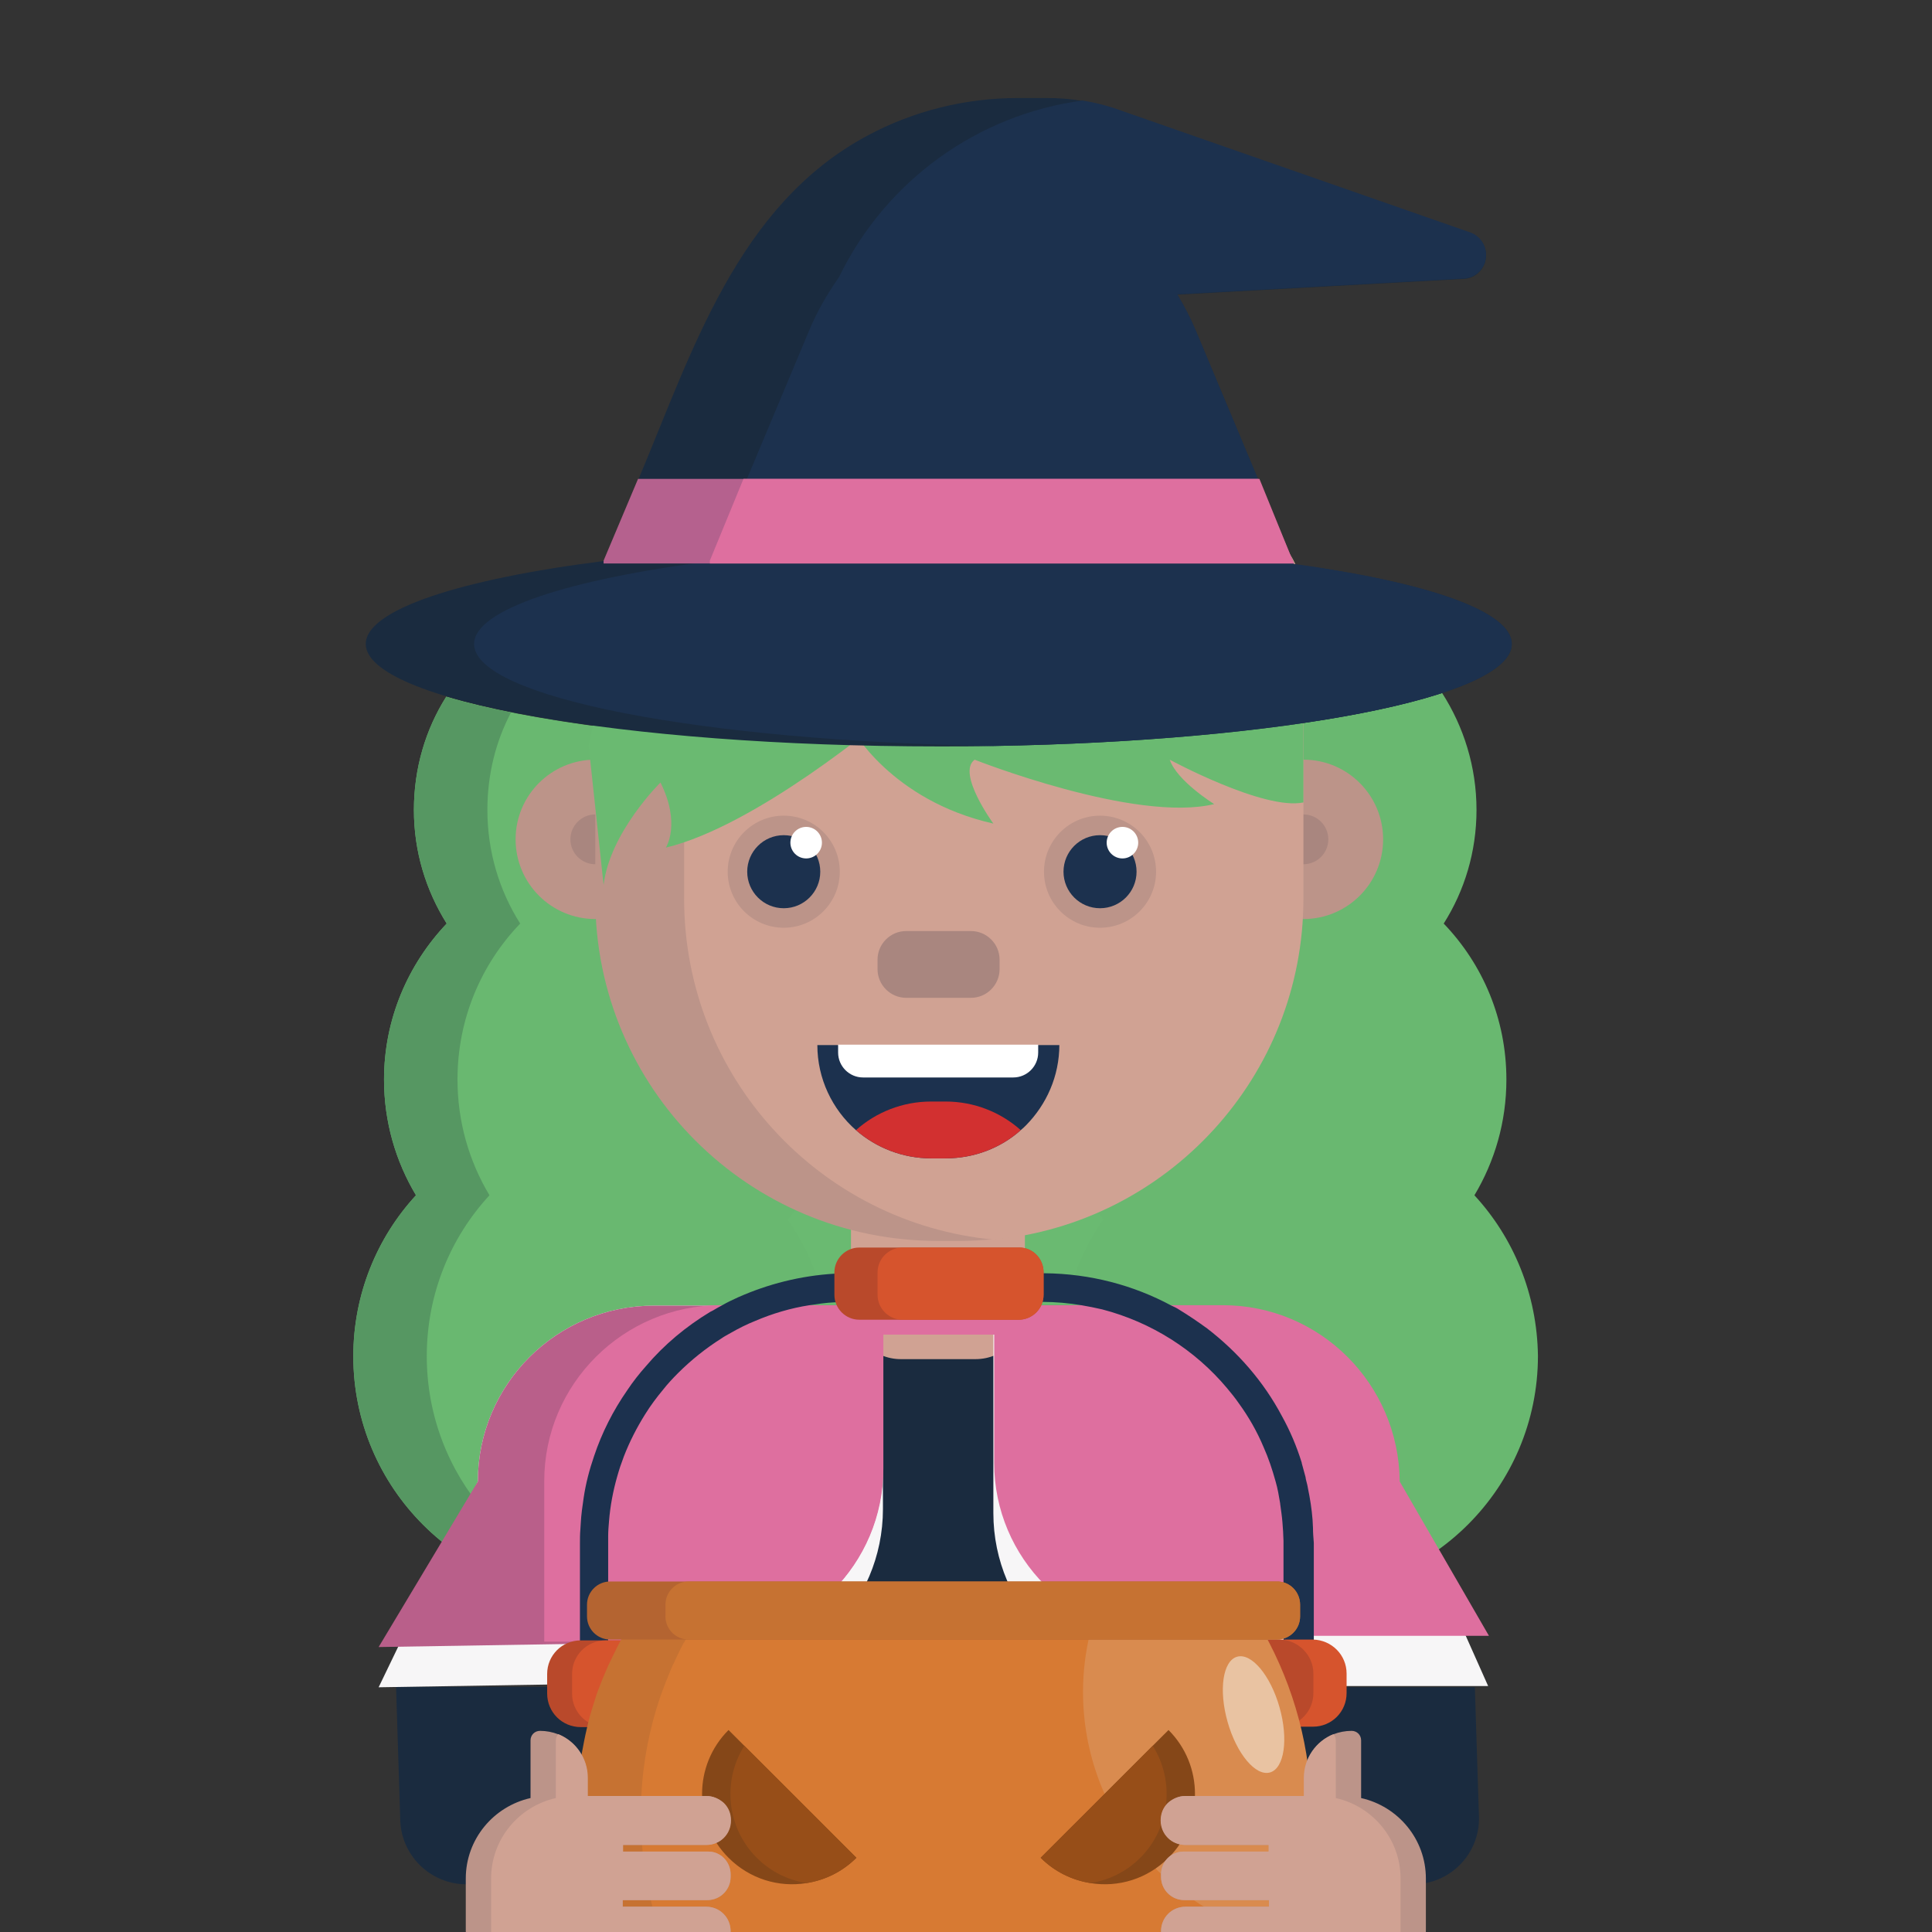 <?xml version="1.0" encoding="UTF-8"?><svg id="Layer_1" xmlns="http://www.w3.org/2000/svg" viewBox="0 0 160 160"><rect x="0" y="0" width="160" height="160" fill="#333333" stroke="none"/><defs><style>.cls-1{fill:#d6542d;}.cls-2{fill:#854718;}.cls-3{fill:#b95f8a;}.cls-4{fill:#6aba71;}.cls-5{fill:#c67232;}.cls-6{fill:#d0a293;}.cls-7{fill:#f7f6f7;}.cls-8{fill:#bc9489;}.cls-9{fill:#974e18;}.cls-10{fill:#e9c3a2;}.cls-11{fill:#1a2b3f;}.cls-12{fill:#d23030;}.cls-13{fill:#b5618e;}.cls-14{fill:#a9867f;}.cls-15{fill:#fff;}.cls-16{fill:#b9492b;}.cls-17{fill:#d77a33;}.cls-18{fill:#b46431;}.cls-19{fill:#de6f9f;}.cls-20{fill:#569762;}.cls-21{fill:#1c314e;}.cls-22{fill:#69b870;}.cls-23{fill:#d98b4f;}</style></defs><g id="Avatars"><g id="Artboard"><g id="Other"><g id="_50-Halloween_Icons_25"><g id="Icons"><g id="Group"><ellipse id="Oval" class="cls-4" cx="77.763" cy="98.266" rx="22.275" ry="22.262"/><path id="Path" class="cls-22" d="M68.928,61.678c-13.578-.447-25.128-1.958-31.969-3.985-1.719,2.714-2.681,5.943-2.681,9.379,0,3.47.997,6.665,2.716,9.413-3.197,3.367-5.191,7.902-5.191,12.917,0,3.504.963,6.768,2.647,9.585-3.231,3.504-5.191,8.211-5.191,13.33,0,10.925,8.869,19.754,19.766,19.754,10.931,0,19.766-8.864,19.766-19.754,0-4.191-1.306-8.073-3.541-11.303,2.544-3.195,4.056-7.215,4.056-11.612,0-4.123-1.341-7.936-3.575-11.028,2.544-3.058,4.091-7.008,4.091-11.303-.034-1.89-.344-3.71-.894-5.394Z"/><path id="Path-2" class="cls-20" d="M35.344,112.318c0-5.153,1.959-9.825,5.191-13.33-1.684-2.817-2.647-6.081-2.647-9.585,0-5.016,1.959-9.551,5.191-12.917-1.719-2.714-2.716-5.943-2.716-9.413,0-2.92.688-5.669,1.959-8.073-1.994-.412-3.816-.825-5.362-1.305-1.719,2.714-2.681,5.943-2.681,9.379,0,3.47.997,6.665,2.716,9.413-3.197,3.367-5.191,7.902-5.191,12.917,0,3.504.963,6.768,2.647,9.585-3.231,3.504-5.191,8.211-5.191,13.33,0,10.925,8.869,19.754,19.766,19.754,1.031,0,2.062-.069,3.059-.24-9.488-1.443-16.741-9.654-16.741-19.514Z"/><path id="Path-3" class="cls-22" d="M122.106,98.988c1.684-2.817,2.647-6.081,2.647-9.585,0-5.016-1.959-9.551-5.191-12.917,1.719-2.714,2.716-5.943,2.716-9.413,0-3.573-1.066-6.905-2.853-9.688-6.531,2.13-18.047,3.71-31.763,4.226-.55,1.718-.859,3.539-.859,5.428,0,4.294,1.547,8.245,4.091,11.303-2.269,3.092-3.575,6.905-3.575,11.028,0,4.397,1.513,8.417,4.056,11.612-2.234,3.195-3.541,7.077-3.541,11.303,0,10.925,8.869,19.754,19.766,19.754,10.931,0,19.766-8.864,19.766-19.754-.069-5.119-2.028-9.791-5.259-13.295Z"/><path class="cls-11" d="M47.959,156.051h-9.316c-3.025,0-5.5-2.439-5.5-5.497l-.344-10.856h15.159v16.353Z"/><path class="cls-11" d="M117.019,156.051h-10.037v-16.319h15.159l.344,10.856c0,3.023-2.441,5.462-5.466,5.462Z"/><path class="cls-11" d="M107.944,123.552v50.502c-5.637,1.958-11.516,3.367-17.6,4.157h0c-3.712.481-7.494.721-11.309.721-2.2,0-4.366-.069-6.531-.24-2.441-.172-4.881-.447-7.288-.825h0c-6.222-.962-12.237-2.611-17.944-4.81v-49.505c0-7.249,4.984-13.33,11.722-15.013h0c1.203-.309,2.441-.447,3.713-.447h29.769c1.134,0,2.269.137,3.334.344,1.444.309,2.853.859,4.125,1.546h0c4.091,2.267,7.081,6.321,7.837,11.131v.034c.103.79.172,1.58.172,2.405Z"/><circle class="cls-8" cx="49.3" cy="69.511" r="6.6"/><circle class="cls-14" cx="49.3" cy="69.511" r="2.062"/><circle class="cls-8" cx="107.944" cy="69.511" r="6.6"/><circle class="cls-14" cx="107.944" cy="69.511" r="2.062"/><path class="cls-6" d="M80.788,112.558h-6.188c-2.269,0-4.125-1.855-4.125-4.123v-9.035h14.403v9.035c.034,2.267-1.788,4.123-4.091,4.123Z"/><path class="cls-7" d="M73.122,108.092v16.868c0,7.902-6.428,14.326-14.334,14.326l-27.431.447,8.216-17.04c0-8.039,6.531-14.566,14.609-14.566h18.941v-.034Z"/><path class="cls-3" d="M73.122,108.092v13.536c0,7.902-6.428,14.326-14.334,14.326l-27.431.447,8.216-13.708c0-8.039,6.531-14.566,14.609-14.566h18.941v-.034Z"/><path class="cls-7" d="M115.85,123.036l7.391,16.593h-26.641c-7.906,0-14.334-6.424-14.334-14.326v-16.868h18.975c8.078,0,14.609,6.527,14.609,14.601Z"/><path class="cls-8" d="M99.522,42.508c4.641,0,8.388,3.745,8.388,8.383v23.499c0,14.738-11.275,26.866-25.644,28.24-.894.069-1.787.137-2.716.137h-1.891c-15.675,0-28.359-12.677-28.359-28.343v-23.499c0-4.638,3.747-8.383,8.388-8.383h41.834v-.034Z"/><path class="cls-6" d="M100.691,42.508c3.987,0,7.253,3.229,7.253,7.249v24.667c0,14.738-11.275,26.866-25.644,28.24-14.403-1.374-25.644-13.467-25.644-28.24v-31.916h44.034Z"/><circle class="cls-8" cx="64.906" cy="72.191" r="4.641"/><circle class="cls-21" cx="64.906" cy="72.191" r="3.025"/><circle class="cls-15" cx="66.763" cy="69.786" r="1.306"/><circle class="cls-8" cx="91.1" cy="72.191" r="4.641"/><circle class="cls-21" cx="91.1" cy="72.191" r="3.025"/><circle class="cls-15" cx="92.956" cy="69.786" r="1.306"/><path class="cls-14" d="M80.409,82.635h-5.363c-1.306,0-2.372-1.065-2.372-2.37v-.79c0-1.305,1.066-2.37,2.372-2.37h5.363c1.306,0,2.372,1.065,2.372,2.37v.79c0,1.305-1.066,2.37-2.372,2.37Z"/><path class="cls-21" d="M87.731,86.517c0,2.611-1.066,4.947-2.75,6.665-.138.137-.275.275-.447.412-1.65,1.477-3.85,2.336-6.222,2.336h-1.203c-2.372,0-4.572-.893-6.222-2.336-1.959-1.718-3.197-4.26-3.197-7.043h20.041v-.034Z"/><path class="cls-12" d="M84.534,93.594c-1.65,1.477-3.85,2.336-6.222,2.336h-1.203c-2.372,0-4.572-.893-6.222-2.336,1.65-1.477,3.85-2.37,6.222-2.37h1.203c2.372,0,4.572.893,6.222,2.37Z"/><path class="cls-15" d="M85.978,86.517v.653c0,1.134-.928,2.061-2.062,2.061h-12.444c-1.134,0-2.062-.928-2.062-2.061v-.653h16.569Z"/><path class="cls-19" d="M101.275,108.092h-41.594c-8.044,0-14.609,6.527-14.609,14.566v13.295h13.75c7.906,0,14.334-6.424,14.334-14.326v-11.097h9.178v10.616c0,7.902,6.428,14.326,14.334,14.326h26.641l-7.391-12.78c-.069-8.073-6.6-14.601-14.644-14.601Z"/><path class="cls-21" d="M108.734,126.506c0-.206-.034-.447-.034-.653-.069-.893-.206-1.752-.378-2.577-.034-.24-.103-.481-.172-.756,0-.069-.034-.137-.034-.206-.103-.378-.206-.756-.309-1.134v-.034c-.413-1.34-.963-2.645-1.65-3.882-1.513-2.851-3.644-5.291-6.188-7.249h0c-.756-.55-1.513-1.065-2.303-1.546-.206-.137-.413-.24-.653-.344-3.128-1.683-6.703-2.645-10.519-2.68h-16.088c-.412,0-.859,0-1.272.034-2.853.172-5.534.859-8.009,1.958-.447.206-.894.412-1.306.653-.275.137-.55.309-.791.447h0c-.069.034-.138.069-.206.103-1.994,1.202-3.816,2.714-5.328,4.5-.55.618-1.066,1.271-1.547,1.993-1.169,1.683-2.097,3.504-2.75,5.462-.378,1.099-.688,2.267-.859,3.435-.103.687-.206,1.409-.241,2.096,0,.172-.034.378-.034.55-.034.378-.034.756-.034,1.099v12.677h60.775v-12.677c-.034-.412-.069-.859-.069-1.271ZM50.366,138.049v-10.822c0-.412.034-.825.069-1.237.103-1.305.344-2.542.688-3.745.069-.275.172-.55.241-.79.103-.275.206-.584.309-.859h0c.481-1.237,1.066-2.37,1.753-3.47.447-.721.963-1.409,1.478-2.027.378-.481.791-.928,1.238-1.374h0c1.1-1.099,2.303-2.061,3.609-2.886.241-.172.516-.309.756-.447h0c.653-.378,1.341-.721,2.028-.996,1.444-.618,2.956-1.065,4.503-1.305.688-.103,1.375-.206,2.097-.24h0c.378-.034.756-.034,1.169-.034h16.019c1.1,0,2.2.103,3.231.275.584.103,1.134.206,1.719.344,4.091,1.065,7.7,3.367,10.347,6.527.344.412.653.79.962,1.237.825,1.134,1.513,2.336,2.062,3.642.413.928.722,1.855.997,2.851h0c.172.584.275,1.202.378,1.821v.034c.034.24.069.515.103.756.069.481.103.996.138,1.512,0,.275.034.55.034.79v10.478h-55.928v-.034Z"/><path class="cls-16" d="M53.013,135.816v7.215h-4.916c-1.547,0-2.784-1.237-2.784-2.783v-1.615c0-1.546,1.238-2.783,2.784-2.783h4.916v-.034Z"/><path class="cls-1" d="M53.013,135.816v7.215h-2.853c-1.547,0-2.784-1.237-2.784-2.783v-1.615c0-1.546,1.238-2.783,2.784-2.783h2.853v-.034Z"/><path class="cls-1" d="M111.519,138.599v1.615c0,1.546-1.238,2.783-2.784,2.783h-4.916v-7.215h4.916c1.547.034,2.784,1.271,2.784,2.817Z"/><path class="cls-16" d="M108.769,138.599v1.615c0,1.546-1.237,2.783-2.784,2.783h-2.166v-7.215h2.166c1.513.034,2.784,1.271,2.784,2.817Z"/><path class="cls-5" d="M108.597,150.28v1.374c0,.344-.034.721-.069,1.065,0,.137-.034.275-.034.412-.034.24-.034.515-.069.756-.034.206-.034.412-.069.618-.034.137-.034.309-.069.447-.034.206-.069.447-.103.653-.034.172-.069.309-.069.481v.034c-.034.172-.069.344-.103.515h0c0,.069-.034.137-.034.172-.103.515-.241.996-.378,1.512-.103.344-.206.687-.309,1.031l-.413,1.237c-.069.172-.103.309-.172.481-.034.034-.034.069-.034.137-.069.137-.103.275-.172.412-.172.447-.344.859-.55,1.305-.069.172-.138.309-.241.481-.206.447-.447.893-.688,1.34-.103.206-.206.378-.309.584-.241.412-.481.825-.722,1.237-.034.034-.034.069-.069.103-.103.137-.206.309-.275.447-.275.378-.516.79-.825,1.168-.413.55-.825,1.099-1.272,1.649-.172.206-.344.412-.516.618-.138.137-.275.275-.378.447-.309.344-.619.687-.963.996-.172.172-.344.309-.481.481-.172.172-.344.309-.516.481-.344.309-.688.618-1.066.893-.172.137-.344.275-.55.447-.172.137-.378.275-.55.412-.309.24-.653.481-.963.687-.137.069-.241.172-.378.275-.516.344-1.066.687-1.616,1.031-.138.103-.309.172-.447.24-.894.481-1.787.962-2.716,1.34h0c-3.712.481-7.494.721-11.309.721-2.2,0-4.366-.069-6.531-.24-2.441-.172-4.881-.447-7.287-.825h0c-5.225-2.474-9.659-6.356-12.753-11.2-2.337-3.642-3.884-7.799-4.503-12.265-.172-1.34-.275-2.68-.275-4.088s.103-2.748.275-4.088c.034-.344.103-.653.138-.996.138-.756.275-1.477.447-2.199.034-.137.069-.309.103-.447.172-.721.412-1.409.619-2.096.103-.344.241-.687.378-1.031.206-.55.447-1.099.688-1.649.275-.584.55-1.134.825-1.683.034-.034.034-.069.069-.137.034-.034.069-.103.069-.137.103-.172.206-.378.309-.55h52.972c.034.069.069.137.103.206.069.103.138.206.172.344.412.721.756,1.477,1.1,2.267.172.378.309.721.447,1.099.034.103.069.206.103.309.034.069.034.137.069.206.103.275.206.515.275.79v.034c.069.172.103.344.172.515.069.172.103.344.172.515.103.344.206.687.275,1.031,0,.069.034.103.034.172.034.103.069.24.069.344.069.309.137.618.206.893.034.206.069.378.103.584,0,.034.034.103.034.137.034.206.069.412.103.618.034.172.069.344.069.55h0c.034.206.069.412.069.618.069.515.103,1.065.172,1.615,0,.137.034.24.034.378,0,.103,0,.24.034.378,0,.24.034.515.034.756,0,.24.103.275.103.55Z"/><path class="cls-17" d="M108.597,150.28v.756c0,.378-.034.756-.034,1.134,0,.172-.034.344-.034.515,0,.137-.034.275-.034.412,0,.103-.034.206-.034.275,0,.172-.034.309-.069.481-.069.584-.138,1.168-.241,1.718-.034.172-.069.309-.103.481v.034c-.034.172-.069.344-.103.515h0c0,.069-.034.137-.034.172s0,.034-.034.069c-.103.412-.172.79-.275,1.202-.241.859-.481,1.718-.791,2.542-.069.172-.103.309-.172.481-.034.034-.034.069-.034.137-.069.137-.103.275-.172.412-.172.447-.344.859-.55,1.305-.069.172-.137.309-.241.481-.206.447-.447.893-.688,1.34-.103.206-.206.378-.309.584-.241.412-.481.825-.722,1.237-.034.034-.034.069-.069.103h0c-.103.137-.206.309-.275.447-.275.378-.516.79-.825,1.168-.412.55-.825,1.099-1.272,1.649-.172.206-.344.412-.516.618-.138.137-.275.275-.378.447-.309.344-.619.687-.963.996-.172.172-.344.309-.481.481-.172.172-.344.309-.516.481-.344.309-.688.618-1.066.893-.172.137-.344.275-.55.447-.172.137-.378.275-.55.412-.309.24-.653.481-.963.687-.138.069-.241.172-.378.275-.516.344-1.066.687-1.616,1.031-.137.103-.309.172-.447.24-.894.481-1.788.962-2.716,1.34h0c-3.713.481-7.494.721-11.309.721-2.2,0-4.366-.069-6.531-.24-6.084-2.37-11.206-6.596-14.678-12.059-.825-1.271-1.547-2.645-2.166-4.054-.103-.206-.206-.412-.275-.653-.55-1.305-.997-2.645-1.341-4.054-.034-.172-.103-.378-.138-.55-.309-1.305-.55-2.68-.688-4.054,0-.172-.034-.344-.034-.55-.069-.825-.103-1.649-.103-2.474,0-.515,0-1.065.034-1.58.138-2.886.688-5.634,1.581-8.245.138-.378.275-.756.412-1.099h0c.172-.447.344-.859.516-1.271.309-.687.653-1.409.997-2.061,0,0,0-.034.034-.034.034-.034.069-.103.069-.137,0,0,0-.034.034-.034.103-.172.206-.344.275-.515h47.644c.034.069.069.137.103.206.069.103.138.206.172.344.412.721.756,1.477,1.1,2.267.034.069.069.137.069.206.069.172.172.378.241.55.103.275.206.55.309.825.103.275.206.515.275.79v.034c.069.172.103.344.172.515.069.172.103.344.172.515.103.344.206.687.275,1.031v.034c.034.137.069.309.103.481.034.103.034.206.069.309.034.137.069.24.069.378.034.069.034.137.034.24.103.447.172.893.241,1.34.034.103.034.206.069.344,0,.069.034.137.034.206h0c.034.206.069.412.069.618.034.172.034.309.069.481,0,.103.034.24.034.344,0,.137.034.275.034.378,0,.137.034.275.034.378,0,.137.034.24.034.378,0,.103,0,.24.034.378.103.344.103.859.103,1.374Z"/><path class="cls-23" d="M108.597,150.28c0,3.607-.619,7.077-1.787,10.306-9.728-1.718-17.119-10.238-17.119-20.476,0-1.683.206-3.298.584-4.878h14.403c2.475,4.466,3.919,9.585,3.919,15.047Z"/><path class="cls-18" d="M107.669,132.896v.962c0,1.065-.859,1.924-1.925,1.924h-55.206c-1.066,0-1.925-.859-1.925-1.924v-.962c0-1.065.859-1.924,1.925-1.924h55.172c1.1-.034,1.959.859,1.959,1.924Z"/><path class="cls-5" d="M107.669,132.896v.962c0,1.065-.859,1.924-1.925,1.924h-48.709c-1.066,0-1.925-.859-1.925-1.924v-.962c0-1.065.859-1.924,1.925-1.924h48.675c1.1-.034,1.959.859,1.959,1.924Z"/><path class="cls-16" d="M86.425,105.378v1.855c0,1.134-.928,2.061-2.062,2.061h-13.2c-1.134,0-2.062-.928-2.062-2.061v-1.855c0-1.134.928-2.061,2.062-2.061h13.2c1.134-.034,2.062.893,2.062,2.061Z"/><path class="cls-1" d="M86.425,105.378v1.855c0,1.134-.928,2.061-2.062,2.061h-9.625c-1.134,0-2.062-.928-2.062-2.061v-1.855c0-1.134.928-2.061,2.062-2.061h9.625c1.134-.034,2.062.893,2.062,2.061Z"/><path class="cls-2" d="M70.922,153.853c-1.169,1.168-2.612,1.855-4.125,2.096-2.303.378-4.709-.344-6.463-2.096-2.922-2.92-2.922-7.661,0-10.581l10.588,10.581Z"/><path class="cls-9" d="M70.922,153.853c-1.169,1.168-2.612,1.855-4.125,2.096-1.513-.24-2.956-.928-4.125-2.096-2.509-2.508-2.853-6.39-1.031-9.276l9.281,9.276Z"/><path class="cls-2" d="M86.184,153.853c1.169,1.168,2.612,1.855,4.125,2.096,2.303.378,4.709-.344,6.462-2.096,2.922-2.92,2.922-7.661,0-10.581l-10.587,10.581Z"/><path class="cls-9" d="M86.184,153.853c1.169,1.168,2.612,1.855,4.125,2.096,1.513-.24,2.956-.928,4.125-2.096,2.509-2.508,2.853-6.39,1.031-9.276l-9.281,9.276Z"/><ellipse class="cls-10" cx="103.815" cy="141.994" rx="2.234" ry="4.982" transform="translate(-34.856 33.78) rotate(-15.861)"/><path class="cls-8" d="M60.506,155.227v.206c0,1.065-.859,1.924-1.925,1.924h-7.013v.55h6.909c1.134,0,2.028.893,2.028,2.027,0,1.099-.894,2.027-2.028,2.027h-6.909v.653h6.909c1.134,0,2.028.893,2.028,2.027,0,1.099-.894,2.027-2.028,2.027h-13.097c-3.747,0-6.806-3.058-6.806-6.802v-4.294c0-3.264,2.303-5.978,5.362-6.665v-4.775c0-.447.344-.79.791-.79.516,0,1.031.103,1.478.275,1.444.584,2.441,1.993,2.441,3.607v1.512h9.831c.55,0,1.066.24,1.444.584.378.378.584.859.584,1.443,0,1.134-.894,2.027-2.028,2.027h-6.909v.55h7.013c1.066-.034,1.925.825,1.925,1.89Z"/><path class="cls-6" d="M60.506,155.227v.206c0,1.065-.859,1.924-1.925,1.924h-7.013v.55h6.909c1.134,0,2.028.893,2.028,2.027,0,1.099-.894,2.027-2.028,2.027h-6.909v.653h6.909c1.134,0,2.028.893,2.028,2.027,0,1.099-.894,2.027-2.028,2.027h-11c-3.747,0-6.806-3.058-6.806-6.802v-4.294c0-3.264,2.303-5.978,5.362-6.665v-4.775c0-.206.069-.378.206-.515,1.444.584,2.441,1.993,2.441,3.607v1.512h9.831c.55,0,1.066.24,1.444.584.378.378.584.859.584,1.443,0,1.134-.894,2.027-2.028,2.027h-6.909v.55h7.013c1.031-.034,1.891.825,1.891,1.89Z"/><path class="cls-8" d="M96.153,155.227v.206c0,1.065.859,1.924,1.925,1.924h7.013v.55h-6.909c-1.134,0-2.028.893-2.028,2.027,0,1.099.894,2.027,2.028,2.027h6.909v.653h-6.909c-1.134,0-2.028.893-2.028,2.027,0,1.099.894,2.027,2.028,2.027h13.097c3.747,0,6.806-3.058,6.806-6.802v-4.294c0-3.264-2.303-5.978-5.363-6.665v-4.775c0-.447-.344-.79-.791-.79-.516,0-1.031.103-1.478.275-1.444.584-2.441,1.993-2.441,3.607v1.512h-9.831c-.55,0-1.066.24-1.444.584-.378.378-.584.859-.584,1.443,0,1.134.894,2.027,2.028,2.027h6.909v.55h-7.013c-1.066-.034-1.925.825-1.925,1.89Z"/><path class="cls-6" d="M96.153,155.227v.206c0,1.065.859,1.924,1.925,1.924h7.013v.55h-6.909c-1.134,0-2.028.893-2.028,2.027,0,1.099.894,2.027,2.028,2.027h6.909v.653h-6.909c-1.134,0-2.028.893-2.028,2.027,0,1.099.894,2.027,2.028,2.027h11c3.747,0,6.806-3.058,6.806-6.802v-4.294c0-3.264-2.303-5.978-5.362-6.665v-4.775c0-.206-.069-.378-.206-.515-1.444.584-2.441,1.993-2.441,3.607v1.512h-9.831c-.55,0-1.066.24-1.444.584-.378.378-.584.859-.584,1.443,0,1.134.894,2.027,2.028,2.027h6.909v.55h-7.013c-1.031-.034-1.891.825-1.891,1.89Z"/><path class="cls-4" d="M73.259,59.445s-10.553,8.932-18.116,10.753c0,0,1.272-1.958-.447-5.394,0,0-4.194,4.123-4.709,8.486l-1.237-11.543.859-3.882,23.65,1.58Z"/><path class="cls-4" d="M70.509,60.27s3.231,6.012,11.756,7.936c0,0-3.059-4.191-1.547-5.291,0,0,13.303,5.256,19.834,3.676,0,0-3.094-1.924-3.678-3.676,0,0,7.803,4.226,11.069,3.539v-8.005l-37.434,1.821Z"/><path class="cls-11" d="M125.2,53.33c0,4.432-18.872,8.039-42.969,8.451-1.478.034-2.956.034-4.469.034-26.228,0-47.472-3.813-47.472-8.486,0-2.817,7.769-5.359,19.731-6.871l2.853-6.768c4.434-10.513,8.181-22.674,18.941-28.446,3.816-2.061,8.147-3.126,12.478-3.126h2.338c1.031,0,2.028.069,3.025.24,1.066.172,2.131.447,3.163.825l28.944,10.1c.791.275,1.306,1.031,1.306,1.855,0,.172-.034.378-.069.55-.241.79-.928,1.374-1.787,1.409l-23.719,1.305c.584.962,1.1,1.958,1.547,3.023l5.156,12.299,2.956,7.008c11,1.477,18.047,3.882,18.047,6.596Z"/><path class="cls-21" d="M125.2,53.33c0,4.432-18.872,8.039-42.969,8.451-24.097-.412-42.969-4.02-42.969-8.451,0-2.817,7.769-5.359,19.731-6.871l2.853-6.768,5.156-12.299c.653-1.58,1.512-3.058,2.475-4.432,3.884-8.005,11.481-13.467,20.178-14.635,1.066.172,2.131.447,3.163.825l28.944,10.1c.791.275,1.306,1.031,1.306,1.855,0,.172-.034.378-.069.55-.241.79-.928,1.374-1.787,1.409l-23.719,1.305c.584.962,1.1,1.958,1.547,3.023l5.156,12.299,2.956,7.008c11,1.512,18.047,3.916,18.047,6.63Z"/><polygon class="cls-13" points="107.153 46.665 49.988 46.665 49.988 46.425 52.841 39.657 104.197 39.657 107.153 46.665"/><polygon class="cls-19" points="107.153 46.665 58.788 46.665 58.788 46.425 61.572 39.657 104.3 39.657 107.153 46.665"/></g></g></g></g></g></g></svg>